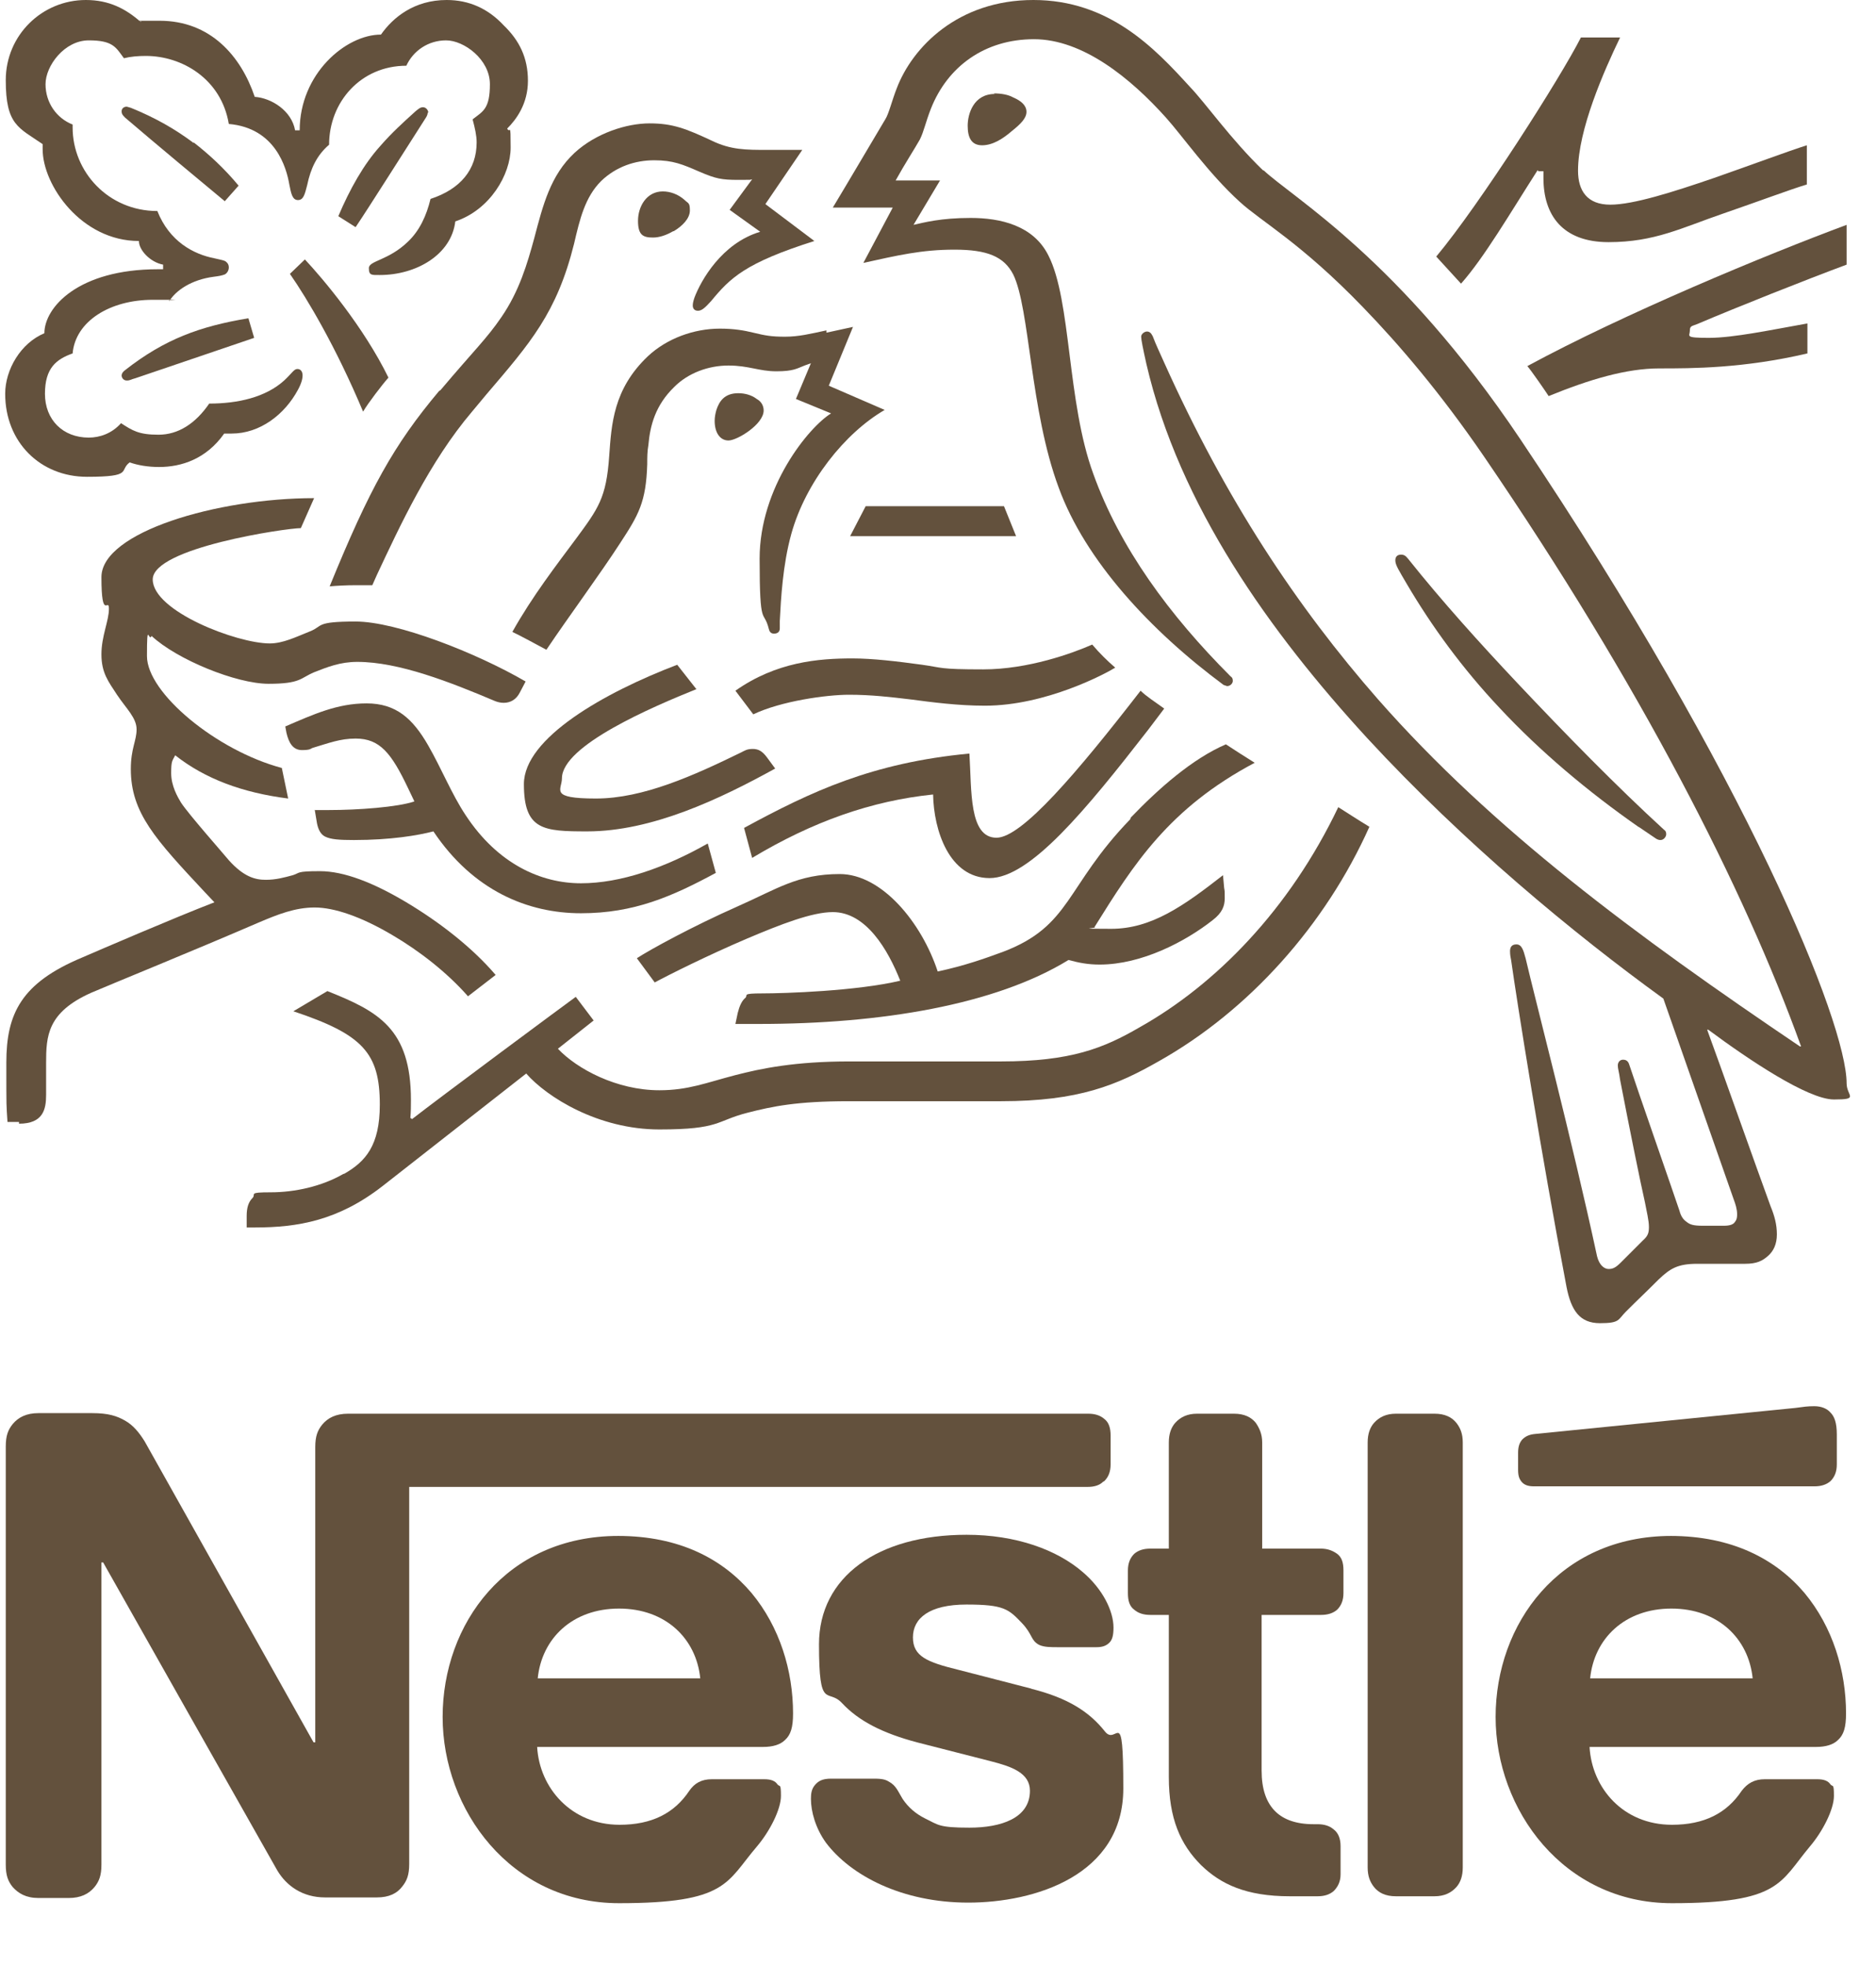 <?xml version="1.0" encoding="UTF-8"?>
<svg id="Layer_1" xmlns="http://www.w3.org/2000/svg" version="1.1" xmlns:xlink="http://www.w3.org/1999/xlink" viewBox="0 0 325.5 341">
  <!-- Generator: Adobe Illustrator 29.2.1, SVG Export Plug-In . SVG Version: 2.1.0 Build 116)  -->
  <defs>
    <style>
      .st0 {
        fill: #00699f;
        isolation: isolate;
        opacity: .2;
      }

      .st1 {
        fill: #63513d;
      }

      .st2 {
        display: none;
      }
    </style>
  </defs>
  <path class="st1" d="M196.1,142.1c-11.3,11.7-10.2,18.5-22.1,23-3,1.1-6.6,2.4-11.3,3.4-2.8-8.5-9.7-16.9-17-16.9s-10.9,2.6-17.7,5.6c-7.9,3.5-15.2,7.5-17.5,9l3.1,4.2c2.4-1.3,9.2-4.7,16-7.6,5.9-2.5,11.3-4.6,14.9-4.6,5.8,0,9.6,6.6,11.7,11.9-7.6,1.8-20.1,2.2-23.9,2.2s-2.4.3-3,.8c-.6.5-1,1.4-1.3,2.6l-.4,1.9h4.1c21.1,0,41-3.3,53.7-11.1,1.8.5,3.4.8,5.4.8,7.3,0,14.9-4,19.6-7.7,1.7-1.3,2.1-2.5,2.1-3.8s0-1.2-.1-1.8l-.2-2.2c-6.8,5.3-12.4,9.3-19.4,9.3s-2.1-.1-2.9-.3c6.8-10.9,12.9-20.6,27.8-28.5-1.6-1-3.8-2.4-5-3.2-5.8,2.5-11.6,7.6-16.5,12.7Z"/>
  <path class="st1" d="M172.9,145.3c-4.8,0-4.3-8.2-4.7-14.6-16.9,1.6-27.5,6.6-39.1,12.9l1.4,5.2c10.5-6.3,20.7-9.9,31.4-11,.1,6.2,2.8,14.5,9.8,14.5s16.7-11.8,27.5-25.7l2.8-3.7c-1.5-1.1-3.1-2.1-4.1-3.1-11,14.2-20.6,25.5-25,25.5Z"/>
  <path class="st1" d="M143.4,57.3c-2.8.6-4.8,1.1-7.2,1.1s-3.4-.2-5.5-.7c-1.6-.4-3.4-.7-5.8-.7-4.5,0-9.2,1.7-12.5,4.8-6,5.7-6.3,11.8-6.7,17.3-.5,7.3-1.9,9.1-5.8,14.4-3.2,4.3-7.6,10-11,16.1,1.1.5,4.6,2.4,5.9,3.1,3.9-5.8,9.3-13.1,12.8-18.5,3.2-4.9,4.5-7.1,4.7-13.7,0-1.1,0-2.2.2-3.3.3-3.4,1.2-6.9,4.5-10.1,2.4-2.4,5.9-3.7,9.4-3.7s5.3,1,8.3,1,3.6-.5,4.9-1l1.1-.4-2.6,6.2,6.1,2.5c-3.9,2.4-12.4,12.8-12.4,25.2s.7,8.6,1.6,12.2c.1.4.3.8.9.8s1-.3,1-.9v-1.3c.2-3.8.5-9.7,2-15.1,2.5-9,9.3-17.5,16.2-21.5l-9.7-4.2,4.2-10.2-4.6,1Z"/>
  <path class="st1" d="M172.6,16.3c-3.7,0-4.7,3.5-4.7,5.5s.6,3.4,2.5,3.4,3.7-1.2,5.2-2.5c1.5-1.2,2.5-2.2,2.5-3.3s-.9-1.9-2.3-2.5c-.9-.5-2.1-.7-3.4-.7Z"/>
  <polygon class="st1" points="150.2 87.8 147.5 93 176.3 93 174.2 87.8 150.2 87.8"/>
  <path class="st1" d="M116.9,40.1c1.5-.9,2.8-2.2,2.8-3.6s-.3-1.2-.9-1.8c-1.1-1-2.5-1.5-3.8-1.5-2.8,0-4.3,2.6-4.3,5.1s.9,2.9,2.6,2.9c1.1,0,2.3-.4,3.5-1.1Z"/>
  <path class="st1" d="M284.3,143.4l2.8,1.9c.4.3.7.4,1,.4.6,0,1-.6,1-1s-.1-.6-.4-.8c-8.2-7.5-17.1-16.6-25.4-25.4-6.5-6.9-13.1-14.2-19-21.6-.4-.5-.7-.7-1.2-.7-.7,0-1,.4-1,1,0,.8.6,1.7,2,4.1,4.3,7.3,9.6,14.6,16.1,21.5,7,7.5,15.3,14.5,24.2,20.7Z"/>
  <path class="st1" d="M248.9,245.2h-6.7c-1.7,0-2.9.6-3.8,1.6-.7.8-1.1,1.9-1.1,3.4v73.7c0,1.5.4,2.5,1.1,3.4.8,1,2,1.6,3.8,1.6h6.7c1.7,0,2.9-.6,3.8-1.6.7-.8,1.1-1.9,1.1-3.4v-73.7c0-1.5-.4-2.5-1.1-3.4-.8-1-2-1.6-3.8-1.6Z"/>
  <path class="st1" d="M132.5,71.2c0-.7-.3-1.5-1.2-2-.9-.7-2.1-1-3.2-1-2.4,0-3.3,1.4-3.8,2.9-.2.7-.3,1.3-.3,1.9,0,2,.9,3.4,2.4,3.4s6.1-2.8,6.1-5.2Z"/>
  <path class="st1" d="M54.6,140.4l.4,2.4c.2,1,.6,1.9,1.4,2.3,1,.5,2.5.6,5,.6,6.4,0,11.1-.8,13.8-1.5,6.9,10.3,16.4,14.2,25.6,14.2s15.8-2.9,23.4-7l-1.4-5.1c-7.4,4.2-15.1,6.9-22,6.9s-14.4-3.3-20-11.8c-2.4-3.6-4.2-8.1-6.5-12.1-2.7-4.7-5.6-7.3-10.7-7.3s-9.2,1.9-14.1,4l.2,1.1c.4,1.7,1.1,3,2.7,3s1.5-.3,1.9-.4c2.7-.8,4.7-1.6,7.4-1.6,4.2,0,6.2,2.5,9.1,8.6l1.1,2.3c-2.9,1-9.8,1.5-14.9,1.5h-2.4Z"/>
  <path class="st1" d="M290,266.4c-19.5,0-30.5,15.3-30.5,31.4s11.8,32.3,30.6,32.3,18.7-3.6,23.9-9.8c2.3-2.7,4.2-6.5,4.2-8.8s-.2-1.5-.6-2c-.4-.6-1.1-.9-2.3-.9h-9.1c-1.8,0-3,.7-4,2-2.6,3.9-6.5,5.9-12.1,5.9-8.5,0-13.9-6.4-14.3-13.5h39.3c1.7,0,3-.4,3.8-1.2,1-.9,1.4-2.2,1.4-4.6,0-7.4-2.3-15-7.2-20.9-5-5.9-12.6-9.9-23.3-9.9ZM275.9,291.1c.7-6.9,6-12.1,14.1-12.1s13.4,5.2,14.1,12.1h-28.2Z"/>
  <path class="st1" d="M266.9,29.7h.9c0,.4,0,.8,0,1.2,0,6.4,3.3,11.1,11.3,11.1s12.7-2.5,20-5c6.1-2.1,11.7-4.2,14.4-5v-6.8c-3.2,1-9.6,3.4-16.2,5.7-7,2.4-13.9,4.6-17.9,4.6s-5.6-2.4-5.6-5.9c0-7.1,4.5-17.3,7.3-23.1h-6.8c-3.5,6.9-17.5,28.9-25.1,38l4.3,4.7c4-4.5,8.5-12.2,13.3-19.7Z"/>
  <path class="st1" d="M219.2,29.6c-5.7-5.5-10-11.7-12.8-14.6C200.3,8.3,192.4,0,179.3,0s-21,8.2-23.7,15.3c-.8,2-1.4,4.5-2,5.4-1.2,2-6.8,11.5-9.1,15.3h10.4l-5.1,9.6c5.9-1.3,10.1-2.3,15.8-2.3s8.6,1.2,10.2,4.3c2.9,5.9,2.9,23.6,7.9,37,4.6,12.6,15.9,24.8,28.6,34.2l.6.2c.6,0,1-.5,1-.9s-.1-.6-.4-.8c-10.6-10.6-19.2-22.3-23.8-35.1-4.6-12.5-3.8-30.1-7.8-37.9-2.6-5.2-8.3-6.5-13.5-6.5s-8.1.8-9.9,1.2l4.6-7.7h-7.7c1.6-2.9,3.3-5.5,4.2-7.1.7-1.4,1-3,1.9-5.3,2.9-7.4,9.4-12.1,17.9-12.1s16.8,6.8,22.9,13.6c2.8,3.1,7.4,9.7,12.8,14.6,3.7,3.4,10.6,7.1,21.4,18.3,6.2,6.4,13.4,14.8,21,25.9,27.2,39.8,45.1,74.9,55,102.3h-.2c-28.6-19.3-53.3-37.6-73.2-60.2-14.1-16.1-26.4-34.6-37.1-58.4-.7-1.6-1.4-3-2-4.6-.3-.6-.6-.8-1-.8s-1,.4-1,.9.3,2,.9,4.7c5.7,24.6,21.5,46.6,38.3,64.9,16.8,18.2,35.8,33.9,51.4,45.2l12.2,34.8c.3.8.6,1.7.6,2.6s-.2,1.1-.5,1.5c-.3.3-.8.5-1.8.5h-3.7c-1.6,0-2.2-.2-2.8-.7-.6-.4-1-1.1-1.2-1.9-1.1-3.3-7.5-21.6-8.7-25.3-.2-.7-.6-.9-1.1-.9s-.9.4-.9,1,.2,1,.4,2.5c1.6,8.3,3.5,17.7,4.3,21.2.3,1.6.7,3.2.7,4.3s-.2,1.6-1.1,2.4l-3.8,3.8c-.9.9-1.4,1.1-2.1,1.1s-1.6-.6-2-2.2c-4.3-20-10.8-44.8-12.4-51.7-.4-1.5-.7-2.4-1.6-2.4s-1.1.6-1.1,1.2.1,1.1.2,1.6c1,7.1,5.1,33,9.6,56.6.8,4.1,2.3,6.3,5.8,6.3s3.1-.6,4.5-2c2.3-2.3,3-2.9,5.7-5.6,2-1.9,3.3-2.7,6.7-2.7h8.3c2,0,3-.5,4-1.4.9-.8,1.5-2,1.5-3.7s-.4-3.2-1.1-4.9c-2.1-5.7-9-25.2-11-30.6h.2c7,5.2,17.3,12.1,21.8,12.1s2.2-.6,2.2-2.8c0-10.4-17.2-53-56.6-111.7-21-31.3-39.4-41.8-44.6-46.7Z"/>
  <path class="st1" d="M268.7,68.7c7.1-2.9,13.5-4.8,19.2-4.8s14.6,0,25.7-2.6v-5.2c-6.2,1.1-12.8,2.5-17.1,2.5s-3.3-.3-3.3-1.2.3-.8,1.3-1.2c6.8-2.9,18.9-7.7,25.9-10.3v-6.9c-14,5.2-38.6,15.4-55.4,24.5.5.5,3.4,4.7,3.7,5.2Z"/>
  <path class="st1" d="M76.2,67.8c-7.9,9.4-12.1,17-19,33.9,1.1-.1,2.8-.2,4.6-.2s1.6,0,2.8,0l.8-1.8c3.9-8.3,9.1-19.6,16.5-28.3l2.5-3c7.6-8.9,12.2-14.1,15.2-26.1,1-4.3,1.9-8.1,4.7-10.9,2.6-2.5,5.9-3.6,9.2-3.6s4.9.7,7.9,2c2.8,1.2,3.8,1.4,6.7,1.4s1.7,0,2.4-.1l-3.9,5.3,5.3,3.8c-6.7,2-10.3,8.5-11.4,11.4-.2.6-.3,1-.3,1.4s.2.9.9.9,1.3-.6,2.3-1.7c3.3-4,5.9-6.6,17.9-10.4l-8.5-6.4,6.4-9.4h-6c-3.8,0-6.4,0-9.7-1.6-4.5-2.1-6.8-3-10.8-3s-9.3,1.7-13,5.1c-4.2,3.9-5.5,9.1-7,14.8-1.2,4.4-2.6,9.2-5.7,13.7-2.6,3.8-4.6,5.6-10.6,12.7Z"/>
  <path class="st1" d="M27.4,46.7c-13.8,0-19.7,6.6-19.7,11.1-4.1,1.7-6.8,6.3-6.8,10.5,0,8.4,6.1,14.4,14.2,14.4s5.5-1.1,7.4-2.5c1.4.5,3.2.8,5.1.8,3.9,0,8.2-1.4,11.3-5.8.4,0,.8,0,1.3,0,4.9,0,9.2-3.3,11.5-7.6.6-1.1.8-1.9.8-2.5s-.3-1.1-.9-1.1-.9.7-2.3,2c-3.2,2.9-8,4-13,4-2.4,3.5-5.4,5.4-8.8,5.4s-4.5-.7-6.5-2c-1.6,1.8-3.7,2.5-5.6,2.5-4.5,0-7.6-3.1-7.6-7.6s2-6,4.8-7c.5-5.6,6.5-9.3,13.9-9.3s1.9,0,2.9.2c1.1-1.8,3.8-3.7,7.7-4.2.8-.1,1.4-.2,1.9-.4.4-.2.7-.7.7-1.2s-.2-.8-.6-1.1c-.4-.2-1.1-.3-1.9-.5-3.6-.7-7.8-2.9-9.9-8.2-8.5,0-14.7-6.8-14.7-14.5v-.5c-2.8-1.1-4.7-3.8-4.7-7s3.3-7.6,7.5-7.6,4.7,1.2,6.1,3.1c1.2-.3,2.5-.4,3.8-.4,6.3,0,13.1,4,14.4,11.8,8.1.7,10,7.6,10.5,10.5.3,1.5.5,2.7,1.5,2.7s1.2-1.1,1.6-2.6c.6-2.9,1.7-5.2,3.8-7,0-7.4,5.5-13.7,13.4-13.7,1.2-2.6,3.8-4.4,6.9-4.4s7.6,3.3,7.6,7.6-1.2,4.7-3,6.1c.4,1.5.7,2.8.7,4,0,4.7-2.8,8.1-8,9.8-.7,2.9-1.9,5.5-3.9,7.4-3.4,3.3-6.8,3.3-6.8,4.6s.5,1.2,1.9,1.2c6.3,0,12.4-3.5,13.1-9.3,6-2,9.6-8.1,9.6-12.8s-.1-2.3-.6-3.3c1.6-1.6,3.6-4.3,3.6-8.3s-1.5-7-4.2-9.6C84.7,1.5,81.4,0,77.5,0,71.9,0,68.2,3,66.1,6c-6.1,0-14.1,6.8-14.1,16.6h-.8c-.6-3.4-4.1-5.6-7-5.8-2.4-7.1-7.7-13.2-16.5-13.2s-2.2,0-3.3.2C21.8,1.5,18.9,0,14.9,0,7.3,0,1,6.1,1,13.9s2.2,8.2,6.4,11.1v.9c0,6.2,6.7,15.9,16.7,15.9,0,1.6,2,3.7,4.2,4.1v.8h-.8Z"/>
  <path class="st1" d="M179,292.9l-12.8-3.3c-5.3-1.3-7.8-2.3-7.8-5.6s2.8-5.7,9.3-5.7,7.3.8,9.6,3.2c1.9,2,1.5,3,3,3.8.9.4,1.9.4,3.5.4h6.4c1,0,1.7-.2,2.3-.8.5-.5.7-1.3.7-2.6,0-2.9-1.9-6.7-5.3-9.6-4.5-3.9-11.6-6.5-20.2-6.5-15.4,0-25.6,7.3-25.6,19s1.5,7.5,4,10.2c2.9,3.1,7,5.2,13,6.8l12.9,3.3c3.5.9,6.7,2,6.7,5.1,0,4.8-5.1,6.4-10.5,6.4s-5.4-.5-7.7-1.6c-1.6-.8-2.9-1.9-3.9-3.4-.8-1.3-1.1-2.3-2.4-3-.8-.5-1.7-.5-3-.5h-7c-1.5,0-2.2.4-2.8,1.1s-.7,1.5-.7,2.4c0,2.2.8,5.1,2.6,7.6,4.3,5.7,13.2,10.4,24.7,10.4s26.9-4.7,26.9-19.8-1.1-7.2-3.2-9.9c-2.7-3.4-6.4-5.8-12.8-7.4Z"/>
  <path class="st1" d="M50.3,47.5c3,4.3,8,12.7,12.7,23.9.8-1.4,3.4-4.8,4.4-5.9-4.3-8.8-11.4-17.2-14.5-20.5l-2.6,2.5Z"/>
  <path class="st1" d="M189.5,111.8c-3.4,1.5-11.1,4.3-18.9,4.3s-7-.3-10.6-.8c-4.4-.6-8.6-1.1-12.1-1.1-5.9,0-13.2.6-20.3,5.6l3.1,4.1c4.8-2.3,12.7-3.4,16.6-3.4s7.2.4,10.6.8c3.8.5,8.3,1.1,13,1.1,10.6,0,21-5.6,22.6-6.6-1.3-1.1-2.9-2.7-3.9-3.9Z"/>
  <path class="st1" d="M120.8,119.5l-3.3-4.2c-12.6,4.8-26.6,12.7-26.6,20.7s3.4,8.2,11,8.2c11.2,0,23-5.6,32.6-10.9l-1.4-1.9c-.8-1.1-1.5-1.5-2.5-1.5s-1.4.3-2,.6c-8.2,4-17,8-25.2,8s-5.9-1.5-5.9-3.5c0-5.7,15.7-12.4,23.4-15.5Z"/>
  <path class="st1" d="M229.2,268.6h-10.2v-18.4c0-1.5-.5-2.5-1.1-3.4-.8-1-2-1.6-3.8-1.6h-6.4c-1.7,0-2.9.6-3.8,1.6-.7.8-1.1,1.9-1.1,3.4v18.4h-3.2c-1.2,0-2.1.3-2.8.9-.7.7-1.1,1.6-1.1,2.9v3.9c0,1.4.3,2.3,1.1,2.9.7.6,1.6.9,2.8.9h3.2v28.1c0,7.2,2,11.7,5.6,15.3,3.4,3.3,7.8,5.4,15.4,5.4h4.8c1.2,0,2.1-.3,2.8-.9.7-.7,1.2-1.6,1.2-2.9v-4.9c0-1.3-.4-2.3-1.2-2.9-.7-.6-1.6-.9-2.8-.9h-.7c-3,0-5.1-.8-6.5-2.1-1.7-1.6-2.5-4-2.5-7.2v-27h10.3c1.2,0,2.1-.3,2.8-.9.7-.7,1.1-1.6,1.1-2.9v-3.9c0-1.4-.3-2.3-1.1-2.9-.7-.5-1.6-.9-2.8-.9Z"/>
  <path class="st1" d="M314.8,257.8c1.2,0,2.1-.3,2.8-.9.7-.7,1.1-1.6,1.1-2.9v-5.2c0-2-.4-3.1-1.1-3.8-.6-.7-1.6-1.1-2.8-1.1s-1.8.1-3.3.3l-45,4.5c-1.3.1-1.9.5-2.4,1-.5.6-.7,1.3-.7,2.3v2.9c0,1.1.2,1.6.6,2.1.5.6,1.2.8,2.2.8h48.5Z"/>
  <path class="st1" d="M59.6,203.6c-3.8,2.2-8.5,3.2-12.6,3.2s-2.5.3-3.2,1c-.7.7-1,1.7-1,3.1v2h1.4c7.5,0,14.5-1.2,22.2-7.2l24.9-19.5c3.6,4.1,12.5,9.7,23.1,9.7s9.8-1.5,15.3-2.9c4.3-1.1,8.5-2,17.6-2h26.4c13.5,0,20.1-2.8,27.3-6.9,15.7-8.8,29-23.7,36.6-40.7-2-1.2-3.8-2.4-5.4-3.4-8.5,17.8-21.3,30.8-34.5,38.2-6.2,3.6-11.9,5.9-24,5.9h-26.3c-9.4,0-15.3,1.2-19.9,2.4-5,1.3-8.1,2.6-13.1,2.6-7.4,0-14.3-3.7-17.6-7.2l6.2-4.9-3.1-4.1c-1.8,1.3-23.8,17.6-28.4,21.2l-.3-.2c.1-1.1.1-2.1.1-3.1,0-12.4-5.7-15.4-14.5-18.9l-5.9,3.5c12,4,15,7.2,15,16.2,0,7.1-2.5,9.9-6.2,12Z"/>
  <path class="st1" d="M3.3,194.9c4.2,0,4.7-2.5,4.7-5s0-3.5,0-5.5c0-4.7.2-8.8,7.8-12.2,3-1.3,18-7.4,29.1-12.2,3.3-1.4,6.3-2.6,9.7-2.6s8.1,1.6,13.5,4.8c4.6,2.7,9.4,6.4,13.1,10.6l4.8-3.7c-4.1-4.8-9.8-9.2-15.5-12.6-5.7-3.4-10.8-5.4-15-5.4s-3.4.3-4.7.7c-1.5.4-2.9.8-4.7.8s-3.8-.5-6.4-3.4c-.9-1.1-7-8-8.3-10-.6-1-1.7-2.9-1.7-5.1s.2-2.1.7-3.1c5.2,4.1,11.7,6.5,19.6,7.5l-1.1-5.3c-11.3-3-23.4-13-23.4-19.4s.3-2.3.8-3.5c4.4,4.1,14.7,8.3,20.3,8.3s5.5-1,7.9-2c2.3-.9,4.5-1.8,7.5-1.8,7.2,0,16.1,3.5,23.9,6.8.5.2,1,.3,1.5.3,1.2,0,2.2-.6,2.8-1.8l1-1.9c-8.6-5-22.4-10.4-29.5-10.4s-5.6.8-7.9,1.7c-2.5,1-4.7,2.1-7,2.1-5.7,0-20.3-5.6-20.3-11.1s23.2-8.9,25.7-8.9l2.3-5.2c-16.8,0-36.9,5.9-36.9,13.7s1.3,3.4,1.3,5.5-1.3,4.7-1.3,7.9,1.2,4.7,2.7,7c1.6,2.4,3.4,4,3.4,6s-1,3.3-1,6.9c0,7.6,4.3,12.2,12.8,21.3l1.7,1.8c-7,2.7-20,8.3-23,9.6-10.5,4.4-13.1,9.7-13.1,18.2s0,7,.2,10.3h2Z"/>
  <path class="st1" d="M74.3,19.5c0-.4-.4-.9-.9-.9s-.8.3-1.3.7c-2.1,1.9-4.1,3.7-6.1,6-2.9,3.2-5.3,7.5-7.3,12.2l3,1.9c2.1-3.1,8.8-13.7,12.2-19,.2-.3.3-.6.3-.8Z"/>
  <path class="st1" d="M191.6,256.9c.7-.7,1.1-1.6,1.1-2.9v-5c0-1.3-.3-2.3-1.1-2.9-.7-.6-1.6-.9-2.8-.9H60.4c-2.1,0-3.5.7-4.5,1.9-.8,1-1.2,2-1.2,3.9v51.2h-.3s-28-49.9-29.3-52.2c-1-1.6-2-2.8-3.4-3.6-1.4-.8-2.9-1.3-5.7-1.3H6.7c-2.1,0-3.5.7-4.5,1.9-.8,1-1.2,2-1.2,3.9v72.5c0,1.9.4,2.9,1.2,3.9,1,1.1,2.3,1.9,4.5,1.9h5.2c2.1,0,3.5-.7,4.5-1.9.8-1,1.2-2,1.2-3.9v-52.4h.3s29.1,51.5,30.2,53.4c1.6,2.7,4.4,4.7,8.3,4.7h9c2.1,0,3.5-.7,4.4-1.9.8-1,1.2-2,1.2-3.9v-65.4h117.7c1.2,0,2.1-.3,2.7-.9Z"/>
  <path class="st1" d="M107.3,266.4c-19.5,0-30.5,15.3-30.5,31.4s11.8,32.3,30.6,32.3,18.6-3.6,23.9-9.8c2.3-2.7,4.2-6.5,4.2-8.8s-.2-1.5-.6-2c-.4-.6-1.1-.9-2.3-.9h-9.1c-1.8,0-3,.7-3.9,2-2.6,3.9-6.5,5.9-12.1,5.9-8.4,0-13.9-6.4-14.3-13.5h39.2c1.7,0,3-.4,3.8-1.2,1-.9,1.4-2.2,1.4-4.6,0-7.4-2.3-15-7.2-20.9-5-5.9-12.5-9.9-23.2-9.9ZM93.3,291.1c.7-6.9,6-12.1,14.1-12.1s13.4,5.2,14.1,12.1h-28.2Z"/>
  <path class="st1" d="M21.1,65.1c0,.4.3.9.9.9s.7-.2,1.5-.4l20.6-7-1-3.4c-8.4,1.4-14.5,3.6-21.4,9-.4.3-.6.6-.6,1Z"/>
  <path class="st1" d="M33.6,24.8c-3.2-2.4-6.7-4.4-10.9-6.1l-.7-.2c-.6,0-.9.4-.9.8s.1.6.6,1.1c4.9,4.2,14.4,12.1,17.3,14.5l2.4-2.7c-2.5-3-5.1-5.4-7.8-7.5Z"/>
  <g id="Clear-space" class="st2">
    <path class="st0" d="M-139.2-140.2V469h1565.7V-140.2H-139.2ZM1286.3,328.7H1V0h1285.2v328.7Z"/>
  </g>
</svg>